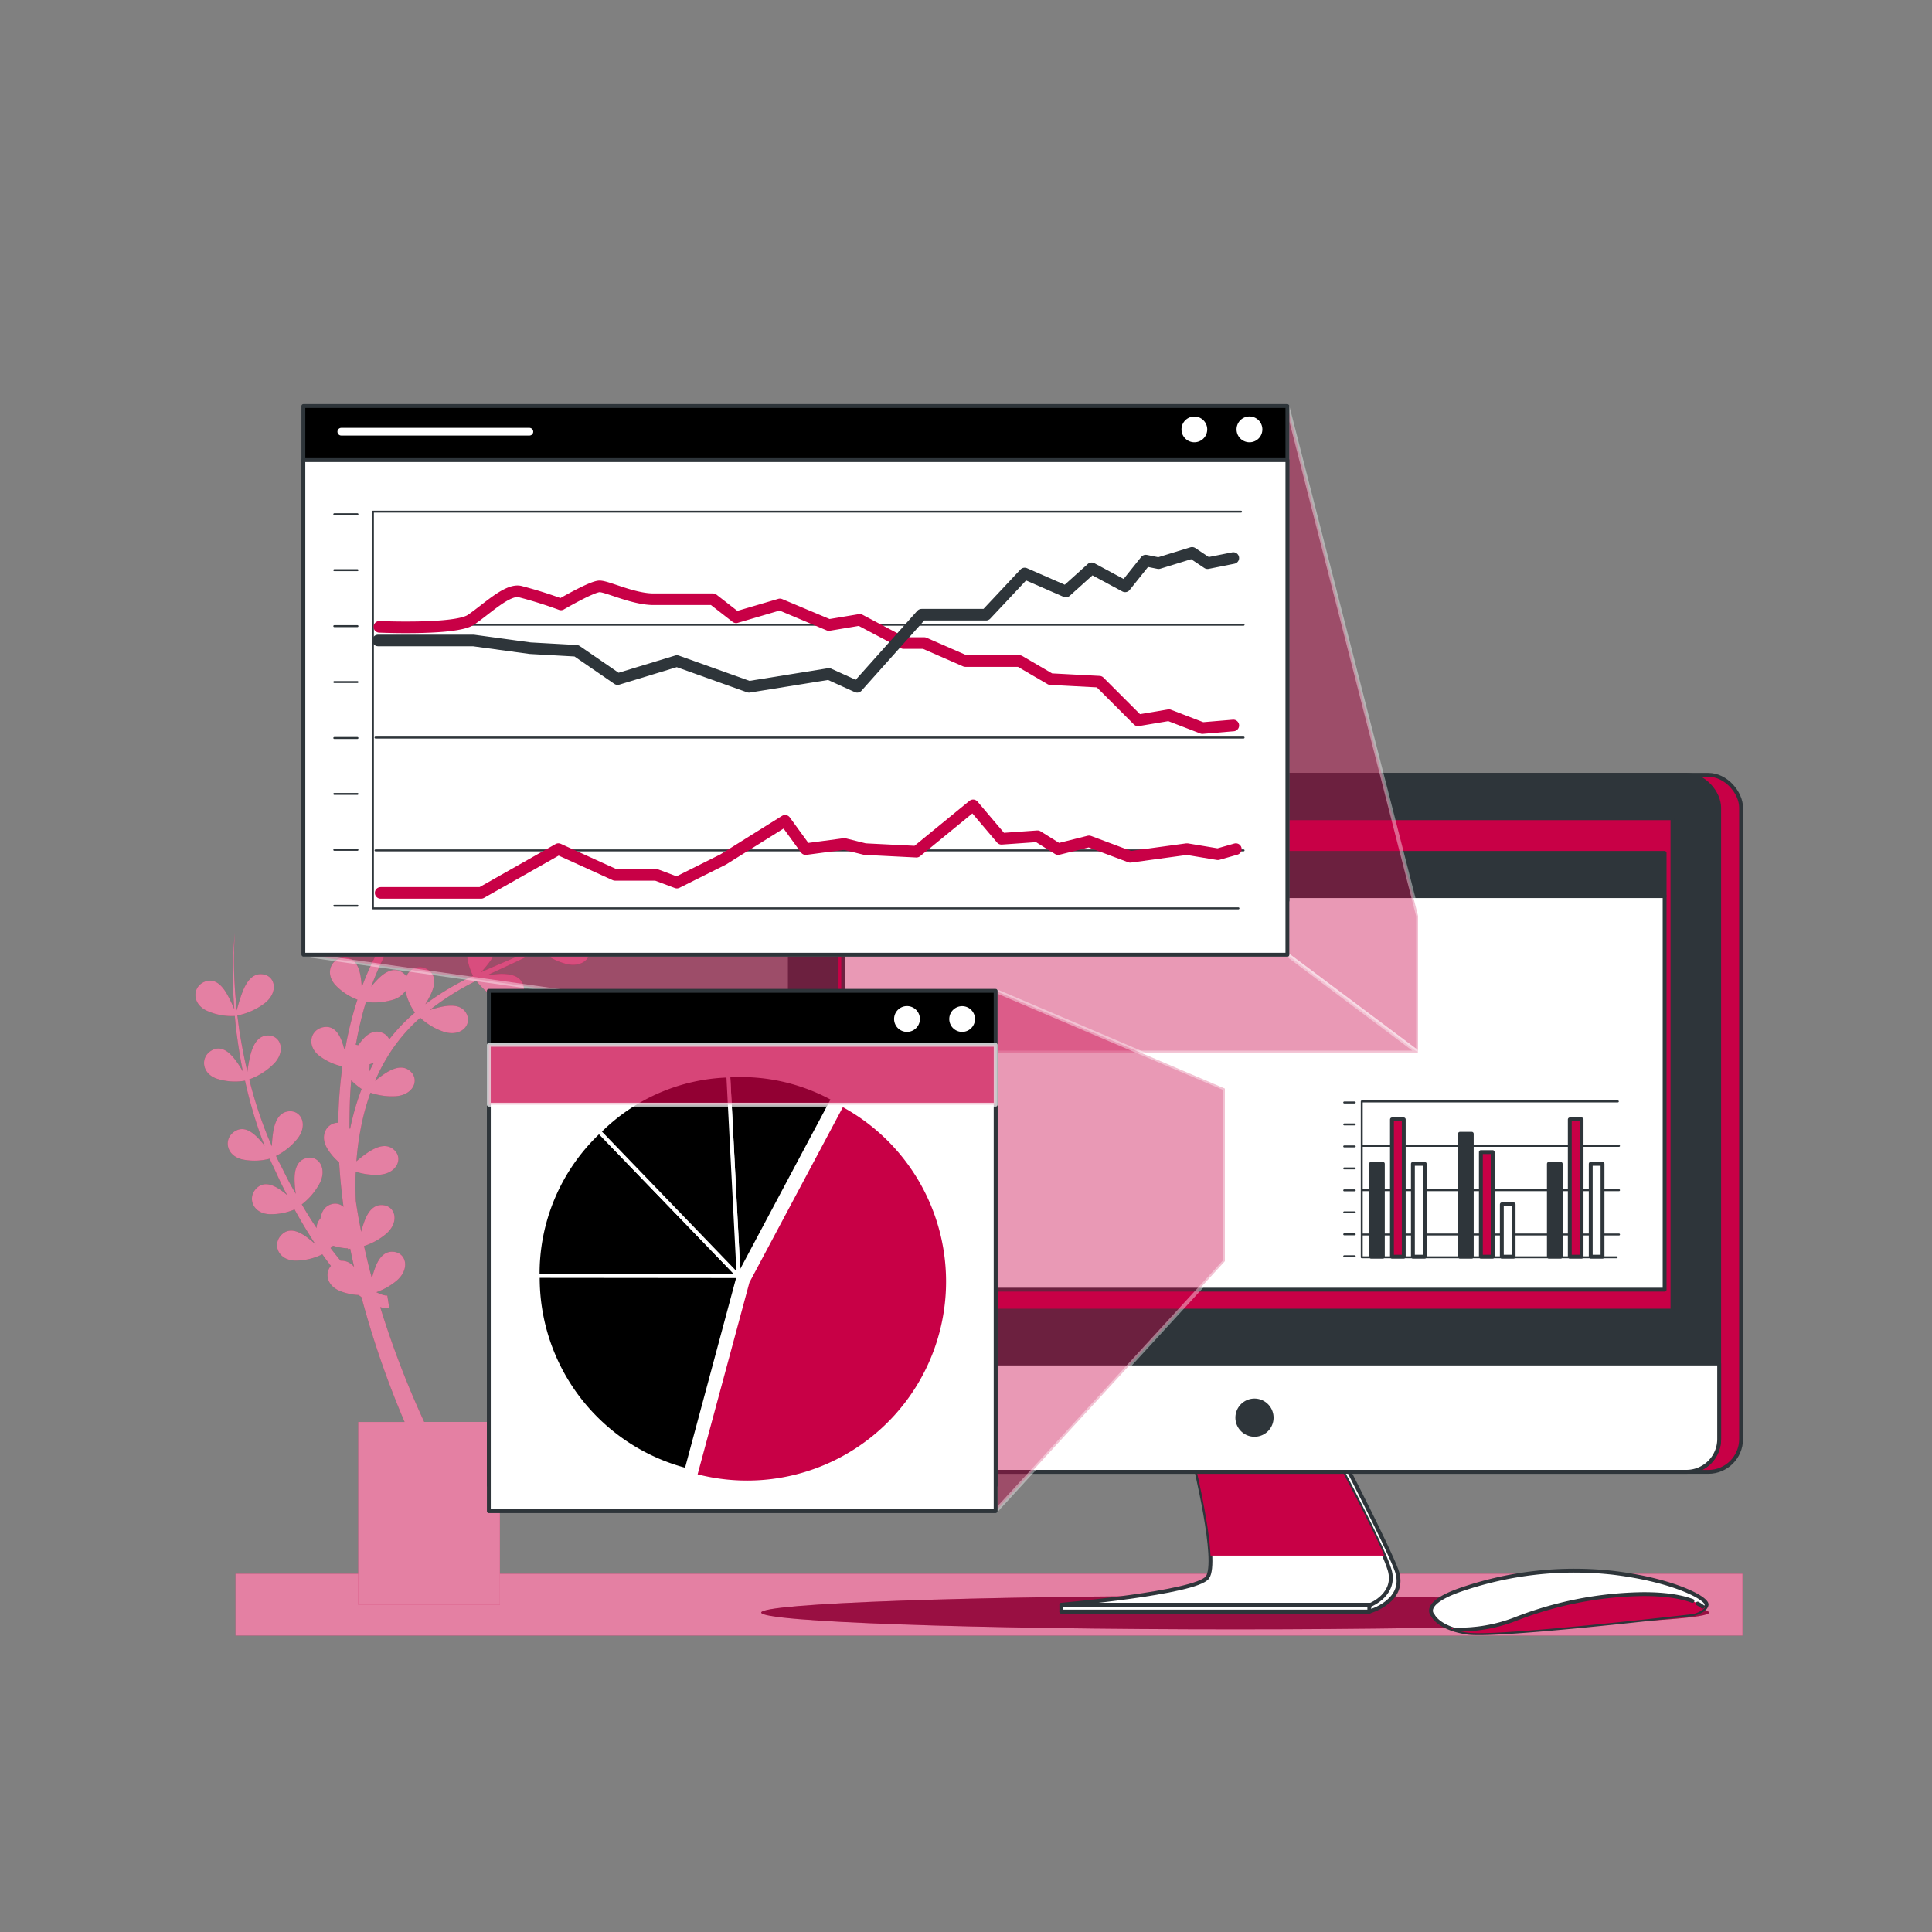 <svg xmlns="http://www.w3.org/2000/svg" viewBox="0 0 500 500"><rect x="0" y="0" width="500" height="500" fill="#808080" stroke="none"/><g id="freepik--Plants--inject-1--inject-192"><rect x="60.95" y="407.28" width="390" height="16" style="fill:#C80046"></rect><rect x="60.95" y="407.28" width="390" height="16" style="fill:#fff;opacity:0.5"></rect><path d="M158.07,235.67a55,55,0,0,0-5.61,2.17c1-.74,2-1.49,3-2.26a142.74,142.74,0,0,0,12.7-11.5,136.25,136.25,0,0,1-15,12.63,34.35,34.35,0,0,0,1.92-3.94c.95-2.49,1.18-5-1.2-6.33-2.92-1.64-6.47.81-5.53,5a15.45,15.45,0,0,0,3.22,6.35,96.54,96.54,0,0,1-10.79,6.47l-.36.18a34.33,34.33,0,0,0,2.09-4.25c.95-2.48,1.18-5-1.2-6.32-2.92-1.65-6.47.81-5.53,5a15.42,15.42,0,0,0,3.17,6.28c-4.49,2.21-9.14,4.09-13.75,6.13l-.67.3a28.87,28.87,0,0,0,2.5-3.08c1.51-2.19,2.31-4.57.31-6.43-2.46-2.28-6.48-.71-6.55,3.61a15.32,15.32,0,0,0,1.63,6.87,70.71,70.71,0,0,0-12.24,7.26l-.12.1a26.11,26.11,0,0,0,1.41-2.54c1.13-2.41,1.55-4.89-.72-6.4a3.71,3.71,0,0,0-5.58,1.73,3.47,3.47,0,0,0-1.2-1.14c-2.29-1.32-4.54.11-6.46,2.13-.5.53-1,1.09-1.43,1.66a70.23,70.23,0,0,1,5.59-11.91,16.92,16.92,0,0,0,6.72,1.44c4.56,0,6.49-3.8,4.25-6.16-1.82-1.91-4.38-1.18-6.8.22a25.71,25.71,0,0,0-2.32,1.52,69.07,69.07,0,0,1,7.87-9.78A17.12,17.12,0,0,0,117.8,234c4.43,1.09,7.22-2.12,5.61-4.95-1.3-2.3-4-2.21-6.65-1.44a34.39,34.39,0,0,0-3.71,1.37c1.21-1.17,2.46-2.3,3.72-3.42,1.67-1.42,3.39-2.79,5.13-4.13a17.13,17.13,0,0,0,6.39,3.19c4.43,1.09,7.21-2.12,5.61-4.95-1.3-2.3-4-2.21-6.65-1.44-.63.18-1.25.4-1.87.63,2.31-1.65,4.66-3.26,7-4.86l2.18-1.49a17.12,17.12,0,0,0,6.72,3.46c4.43,1.09,7.21-2.12,5.61-4.95-1.3-2.3-4-2.21-6.65-1.44a30.53,30.53,0,0,0-3.09,1.11h0c.45-.32.9-.64,1.34-1,.83-.59,1.64-1.2,2.45-1.82,1-.75,1.94-1.59,2.92-2.38.55-.44,1.09-.91,1.62-1.39a17.13,17.13,0,0,0,6.76,3.49c4.43,1.09,7.21-2.12,5.61-4.95-1.3-2.3-4-2.21-6.65-1.44a37.42,37.42,0,0,0-4.36,1.65h0c1.81-1.68,3.56-3.43,5.21-5.25l.33-.38c.71-.79,1.42-1.6,2.1-2.42s1.55-1.93,2.29-2.92a56.27,56.27,0,0,0,7.44-13,56.57,56.57,0,0,1-7.68,12.8,81.1,81.1,0,0,1-10.27,10.85l-.41.35a37.75,37.75,0,0,0,2.28-4.59c1-2.48,1.18-5-1.2-6.32-2.92-1.65-6.47.81-5.53,5a15.46,15.46,0,0,0,3.51,6.68l-.88.76-1,.86c-.59.47-1.18.92-1.78,1.37l-1,.73c-.85.63-1.72,1.24-2.59,1.84l-1.24.85-1.42,1a37,37,0,0,0,2.18-4.41c.95-2.49,1.18-5-1.2-6.33-2.92-1.64-6.47.82-5.53,5a15.55,15.55,0,0,0,3.35,6.51l-1.05.68-3.9,2.55-.76.5-2.17,1.45-.94.63c-1,.69-2,1.39-3,2.11a36.67,36.67,0,0,0,2.22-4.48c.95-2.48,1.18-5-1.2-6.32-2.92-1.65-6.47.81-5.53,5a15.57,15.57,0,0,0,3.42,6.58c-1.7,1.25-3.37,2.53-5,3.87-1.19,1-2.37,2-3.51,3.08a25.68,25.68,0,0,0,1.33-2.86c1-2.49,1.18-5-1.2-6.32-2.92-1.65-6.47.81-5.53,5a15.55,15.55,0,0,0,3.17,6.28,71,71,0,0,0-8.72,10.53,27.09,27.09,0,0,0,.67-3.32c.32-2.64-.06-5.12-2.69-5.84-3.24-.89-6.09,2.35-4.16,6.21a15.58,15.58,0,0,0,4.64,5.37,74.58,74.58,0,0,0-6.28,13,22.63,22.63,0,0,0-.28-2.82c-.44-2.63-1.51-4.9-4.24-4.85-3.35.07-5.16,4-2.22,7.14a15.35,15.35,0,0,0,5.63,3.71,94,94,0,0,0-2.78,10.67c-.11.57-.2,1.14-.31,1.71-.12.11-.24.22-.35.34-.12-.49-.26-1-.42-1.47-.84-2.52-2.25-4.61-4.93-4.13-3.31.57-4.5,4.72-1.1,7.39a15.28,15.28,0,0,0,5.85,2.73l.12.29c-.36,2.71-.64,5.44-.81,8.18-.13,2-.2,4.09-.24,6.14-2.86,0-4.88,3.14-2.91,6.54a14.54,14.54,0,0,0,3.15,3.72c.24,3.85.62,7.7,1.13,11.52a3.18,3.18,0,0,0-3.06-.71c-1.8.49-2.61,1.94-2.91,3.72a3.67,3.67,0,0,0-1,2.47c-1.34-2-2.6-4-3.83-6.12a16.94,16.94,0,0,0,4.56-5.32c2.16-4-.27-7.51-3.41-6.66-2.55.69-3.12,3.3-3,6.09a27.27,27.27,0,0,0,.3,3.16c-.45-.77-.89-1.55-1.32-2.32-1.1-2-2-4-3.08-6-.26-.49-.49-1-.71-1.5a16.8,16.8,0,0,0,5.47-4.37c2.87-3.54,1.14-7.43-2.1-7.18-2.63.21-3.68,2.66-4.12,5.42a28.42,28.42,0,0,0-.32,3.63l-.94-2.17a112.44,112.44,0,0,1-4.93-15.14,17.13,17.13,0,0,0,6.34-4c3.21-3.25,1.88-7.28-1.37-7.36-2.64-.06-3.93,2.27-4.65,5a37.66,37.66,0,0,0-.8,4.4c-.69-3-1.29-5.95-1.79-8.95-.34-1.86-.56-3.75-.8-5.63a17.29,17.29,0,0,0,7.07-3.17c3.6-2.8,2.8-7-.41-7.47-2.61-.41-4.19,1.74-5.25,4.33a43,43,0,0,0-1.57,5c-.2-2.18-.43-4.37-.53-6.56a100.89,100.89,0,0,1,.06-13.58,101.19,101.19,0,0,0-.47,13.6c0,2.09.18,4.17.31,6.26a34.26,34.26,0,0,0-2-4.13c-1.37-2.29-3.18-4-5.71-3-3.1,1.28-3.37,5.58.52,7.46a15.56,15.56,0,0,0,7.32,1.39c.18,1.86.33,3.73.62,5.58.39,2.95.89,5.88,1.47,8.79a28.2,28.2,0,0,0-2.12-3.21c-1.65-2.09-3.68-3.57-6-2.22-2.91,1.67-2.62,6,1.48,7.33a15.47,15.47,0,0,0,7.19.48,114.68,114.68,0,0,0,4.49,15.35l.6,1.5a21.86,21.86,0,0,0-1.71-2c-1.85-1.92-4-3.19-6.24-1.6-2.73,1.95-2,6.2,2.21,7.14a15.53,15.53,0,0,0,7.05-.2c.2.51.42,1,.67,1.52,1,2.06,1.89,4.17,2.94,6.19l.91,1.73a19.78,19.78,0,0,0-1.62-1.28c-2.18-1.53-4.54-2.37-6.43-.4-2.31,2.43-.81,6.47,3.51,6.6A15.36,15.36,0,0,0,76.23,313c1.23,2.24,2.51,4.45,3.89,6.62.51.83,1,1.65,1.58,2.47a24.9,24.9,0,0,0-2.49-2.05c-2.17-1.53-4.54-2.37-6.42-.4-2.32,2.43-.81,6.47,3.51,6.6a15.58,15.58,0,0,0,7.12-1.63q1.06,1.5,2.22,3c-1.61,1.87-1.09,5,2.18,6.43a14.73,14.73,0,0,0,5,1.11l.62.47.11.08a239.56,239.56,0,0,0,7.34,22.82q1.81,4.79,3.82,9.49h-12v47.33h36.66V368H109.78c-1.67-3.65-3.27-7.34-4.77-11.07-2.45-6.13-4.67-12.34-6.61-18.65l0,0a7.78,7.78,0,0,0,1,.23,4.5,4.5,0,0,0,1.35.06l-.52-3.29h-.07l-.28,0c-.18,0-.42-.09-.63-.12a8.83,8.83,0,0,1-1.34-.5l-.52-.24a16.85,16.85,0,0,0,5.28-3c3.48-3,2.49-7.1-.74-7.45-2.63-.29-4.11,1.93-5,4.56-.27.75-.49,1.53-.69,2.29-.18-.7-.38-1.4-.55-2.1-.53-2.07-1-4.16-1.48-6.25a16.85,16.85,0,0,0,5.71-3.14c3.48-3,2.49-7.09-.74-7.44-2.63-.29-4.11,1.93-5,4.56a24,24,0,0,0-.7,2.33c-.3-1.53-.6-3.05-.86-4.58-.2-1.14-.37-2.27-.54-3.41-.07-1.62-.09-3.24-.07-4.87,0-.89,0-1.78.08-2.68a16.88,16.88,0,0,0,6.07.78c4.55-.3,6.24-4.2,3.86-6.41-1.94-1.81-4.45-.91-6.78.63a30.72,30.72,0,0,0-3,2.31,72.9,72.9,0,0,1,1.72-11.3,59.92,59.92,0,0,1,1.92-6.46,17,17,0,0,0,6.51.91c4.55-.29,6.24-4.19,3.86-6.41-1.94-1.8-4.45-.91-6.78.64a28.7,28.7,0,0,0-2.39,1.8,46.9,46.9,0,0,1,3.06-6,44.06,44.06,0,0,1,8.62-10.34A17,17,0,0,0,114.8,267c4.33,1.42,7.35-1.58,6-4.52-1.12-2.39-3.79-2.5-6.52-1.93a27.74,27.74,0,0,0-3.07.85l.06-.06a68.94,68.94,0,0,1,12-7.52,17,17,0,0,0,5.58,4.74c4.05,2.09,7.51-.39,6.61-3.51-.73-2.54-3.34-3.07-6.14-3a31.55,31.55,0,0,0-3.26.36c4.5-2.13,9.11-4.14,13.54-6.49h0l.09-.05a17.1,17.1,0,0,0,6.89,3.6c4.43,1.1,7.22-2.12,5.62-4.95-1.31-2.3-4-2.2-6.66-1.44-.75.22-1.5.49-2.22.77a100,100,0,0,0,8.6-5.62l.24.25a.37.37,0,0,1,0-.11,17.33,17.33,0,0,0,6.94,3.65c4.43,1.09,7.21-2.12,5.61-4.95C163.42,234.8,160.76,234.9,158.07,235.67ZM88.15,326.28c-.9-1.07-1.76-2.17-2.61-3.29.21-.18.43-.38.65-.6a15.63,15.63,0,0,0,3.84.69c0,.07,0,.14,0,.21l.61-.13c.31,1.58.65,3.15,1,4.72A4.13,4.13,0,0,0,88.15,326.28Zm3.27-37.65c-.31,1.17-.58,2.36-.82,3.55a1.16,1.16,0,0,0-.16-.21q0-3.66.12-7.3c.07-1.7.19-3.39.34-5.09a16.72,16.72,0,0,0,2.7,2.25A60.43,60.43,0,0,0,91.42,288.63Zm4.1-11.2c0-.44.1-.89.13-1.33,0-.23,0-.45,0-.67.36-.11.72-.24,1.09-.39C96.32,275.83,95.91,276.62,95.52,277.43Zm5.21-8.46a3.24,3.24,0,0,0-1.84-1.71c-2.46-1-4.47.8-6.06,3.1l-.07.11-.16,0a3,3,0,0,0-.51-.07c0-.14,0-.28.07-.42a91.12,91.12,0,0,1,2.55-10.68,17.07,17.07,0,0,0,6.85-.53,5.91,5.91,0,0,0,3.36-2.32,15.73,15.73,0,0,0,2.46,5.61A46,46,0,0,0,100.73,269Z" style="fill:#C80046"></path><path d="M158.07,235.67a55,55,0,0,0-5.61,2.17c1-.74,2-1.49,3-2.26a142.74,142.74,0,0,0,12.7-11.5,136.25,136.25,0,0,1-15,12.63,34.35,34.35,0,0,0,1.92-3.94c.95-2.49,1.18-5-1.2-6.33-2.92-1.64-6.47.81-5.53,5a15.45,15.45,0,0,0,3.22,6.35,96.54,96.54,0,0,1-10.79,6.47l-.36.18a34.33,34.33,0,0,0,2.09-4.25c.95-2.48,1.18-5-1.2-6.32-2.92-1.65-6.47.81-5.53,5a15.42,15.42,0,0,0,3.17,6.28c-4.49,2.21-9.14,4.09-13.75,6.13l-.67.3a28.87,28.87,0,0,0,2.5-3.08c1.51-2.19,2.31-4.57.31-6.43-2.46-2.28-6.48-.71-6.55,3.61a15.32,15.32,0,0,0,1.63,6.87,70.71,70.71,0,0,0-12.24,7.26l-.12.1a26.11,26.11,0,0,0,1.41-2.54c1.13-2.41,1.55-4.89-.72-6.4a3.71,3.71,0,0,0-5.58,1.73,3.47,3.47,0,0,0-1.2-1.14c-2.29-1.32-4.54.11-6.46,2.13-.5.53-1,1.09-1.43,1.66a70.23,70.23,0,0,1,5.59-11.91,16.92,16.92,0,0,0,6.72,1.44c4.56,0,6.49-3.8,4.25-6.16-1.82-1.91-4.38-1.18-6.8.22a25.71,25.71,0,0,0-2.32,1.52,69.07,69.07,0,0,1,7.87-9.78A17.12,17.12,0,0,0,117.8,234c4.43,1.09,7.22-2.12,5.61-4.95-1.3-2.3-4-2.21-6.65-1.44a34.39,34.39,0,0,0-3.71,1.37c1.21-1.17,2.46-2.3,3.72-3.42,1.67-1.42,3.39-2.79,5.13-4.13a17.13,17.13,0,0,0,6.39,3.19c4.43,1.09,7.21-2.12,5.61-4.95-1.3-2.3-4-2.21-6.65-1.44-.63.18-1.25.4-1.87.63,2.31-1.65,4.66-3.26,7-4.86l2.18-1.49a17.12,17.12,0,0,0,6.72,3.46c4.43,1.09,7.21-2.12,5.61-4.95-1.3-2.3-4-2.21-6.65-1.44a30.53,30.53,0,0,0-3.09,1.11h0c.45-.32.9-.64,1.34-1,.83-.59,1.64-1.2,2.45-1.82,1-.75,1.94-1.59,2.92-2.38.55-.44,1.09-.91,1.62-1.39a17.13,17.13,0,0,0,6.76,3.49c4.43,1.09,7.21-2.12,5.61-4.95-1.3-2.3-4-2.21-6.65-1.44a37.42,37.42,0,0,0-4.36,1.65h0c1.81-1.68,3.56-3.43,5.21-5.25l.33-.38c.71-.79,1.42-1.6,2.1-2.42s1.55-1.93,2.29-2.92a56.27,56.27,0,0,0,7.44-13,56.57,56.57,0,0,1-7.68,12.8,81.1,81.1,0,0,1-10.27,10.85l-.41.35a37.75,37.75,0,0,0,2.28-4.59c1-2.48,1.18-5-1.2-6.32-2.92-1.65-6.47.81-5.53,5a15.46,15.46,0,0,0,3.51,6.68l-.88.76-1,.86c-.59.47-1.18.92-1.78,1.37l-1,.73c-.85.63-1.72,1.24-2.59,1.84l-1.24.85-1.42,1a37,37,0,0,0,2.18-4.41c.95-2.49,1.18-5-1.2-6.33-2.92-1.64-6.47.82-5.53,5a15.55,15.55,0,0,0,3.35,6.51l-1.05.68-3.9,2.55-.76.5-2.17,1.45-.94.63c-1,.69-2,1.39-3,2.11a36.67,36.67,0,0,0,2.22-4.48c.95-2.48,1.18-5-1.2-6.32-2.92-1.65-6.47.81-5.53,5a15.57,15.57,0,0,0,3.42,6.58c-1.7,1.25-3.37,2.53-5,3.87-1.19,1-2.37,2-3.51,3.08a25.68,25.68,0,0,0,1.33-2.86c1-2.49,1.18-5-1.2-6.32-2.92-1.65-6.47.81-5.53,5a15.55,15.55,0,0,0,3.17,6.28,71,71,0,0,0-8.72,10.53,27.09,27.09,0,0,0,.67-3.32c.32-2.64-.06-5.12-2.69-5.84-3.24-.89-6.09,2.35-4.16,6.21a15.58,15.58,0,0,0,4.64,5.37,74.58,74.58,0,0,0-6.28,13,22.63,22.63,0,0,0-.28-2.82c-.44-2.63-1.51-4.9-4.24-4.85-3.35.07-5.16,4-2.22,7.14a15.35,15.35,0,0,0,5.63,3.71,94,94,0,0,0-2.78,10.67c-.11.57-.2,1.14-.31,1.71-.12.11-.24.22-.35.34-.12-.49-.26-1-.42-1.47-.84-2.52-2.25-4.61-4.93-4.13-3.31.57-4.5,4.72-1.1,7.39a15.28,15.28,0,0,0,5.85,2.73l.12.29c-.36,2.71-.64,5.44-.81,8.18-.13,2-.2,4.09-.24,6.14-2.86,0-4.88,3.14-2.91,6.54a14.54,14.54,0,0,0,3.15,3.72c.24,3.85.62,7.7,1.13,11.52a3.18,3.18,0,0,0-3.06-.71c-1.8.49-2.61,1.94-2.91,3.72a3.67,3.67,0,0,0-1,2.47c-1.34-2-2.6-4-3.83-6.12a16.94,16.94,0,0,0,4.56-5.32c2.16-4-.27-7.51-3.41-6.66-2.55.69-3.12,3.3-3,6.09a27.27,27.27,0,0,0,.3,3.16c-.45-.77-.89-1.55-1.32-2.32-1.1-2-2-4-3.08-6-.26-.49-.49-1-.71-1.5a16.8,16.8,0,0,0,5.47-4.37c2.87-3.54,1.14-7.43-2.1-7.18-2.63.21-3.68,2.66-4.12,5.42a28.42,28.42,0,0,0-.32,3.63l-.94-2.17a112.44,112.44,0,0,1-4.93-15.14,17.13,17.13,0,0,0,6.34-4c3.21-3.25,1.88-7.28-1.37-7.36-2.64-.06-3.93,2.27-4.65,5a37.66,37.66,0,0,0-.8,4.4c-.69-3-1.29-5.95-1.79-8.95-.34-1.86-.56-3.75-.8-5.63a17.29,17.29,0,0,0,7.07-3.17c3.6-2.8,2.8-7-.41-7.47-2.61-.41-4.19,1.74-5.25,4.33a43,43,0,0,0-1.57,5c-.2-2.18-.43-4.37-.53-6.56a100.89,100.89,0,0,1,.06-13.58,101.19,101.19,0,0,0-.47,13.6c0,2.09.18,4.17.31,6.26a34.26,34.26,0,0,0-2-4.13c-1.37-2.29-3.18-4-5.71-3-3.1,1.28-3.37,5.58.52,7.46a15.56,15.56,0,0,0,7.32,1.39c.18,1.86.33,3.73.62,5.58.39,2.95.89,5.88,1.47,8.79a28.2,28.2,0,0,0-2.12-3.21c-1.65-2.09-3.68-3.57-6-2.22-2.91,1.67-2.62,6,1.48,7.33a15.47,15.47,0,0,0,7.19.48,114.68,114.68,0,0,0,4.49,15.35l.6,1.5a21.86,21.86,0,0,0-1.71-2c-1.85-1.92-4-3.19-6.24-1.6-2.73,1.95-2,6.2,2.21,7.14a15.53,15.53,0,0,0,7.05-.2c.2.51.42,1,.67,1.52,1,2.06,1.89,4.17,2.94,6.19l.91,1.73a19.78,19.78,0,0,0-1.62-1.28c-2.18-1.53-4.54-2.37-6.43-.4-2.31,2.43-.81,6.47,3.51,6.6A15.36,15.36,0,0,0,76.23,313c1.23,2.24,2.51,4.45,3.89,6.62.51.83,1,1.65,1.58,2.47a24.9,24.9,0,0,0-2.49-2.05c-2.17-1.53-4.54-2.37-6.42-.4-2.32,2.43-.81,6.47,3.51,6.6a15.58,15.58,0,0,0,7.12-1.63q1.06,1.5,2.22,3c-1.61,1.87-1.09,5,2.18,6.43a14.73,14.73,0,0,0,5,1.11l.62.47.11.08a239.56,239.56,0,0,0,7.34,22.82q1.81,4.79,3.82,9.49h-12v47.33h36.66V368H109.78c-1.67-3.65-3.27-7.34-4.77-11.07-2.45-6.13-4.67-12.34-6.61-18.65l0,0a7.78,7.78,0,0,0,1,.23,4.5,4.5,0,0,0,1.35.06l-.52-3.29h-.07l-.28,0c-.18,0-.42-.09-.63-.12a8.83,8.83,0,0,1-1.34-.5l-.52-.24a16.85,16.85,0,0,0,5.28-3c3.48-3,2.49-7.1-.74-7.45-2.63-.29-4.11,1.93-5,4.56-.27.75-.49,1.53-.69,2.29-.18-.7-.38-1.4-.55-2.1-.53-2.07-1-4.16-1.48-6.25a16.85,16.85,0,0,0,5.71-3.14c3.48-3,2.49-7.09-.74-7.44-2.63-.29-4.11,1.93-5,4.56a24,24,0,0,0-.7,2.33c-.3-1.53-.6-3.05-.86-4.58-.2-1.14-.37-2.27-.54-3.41-.07-1.62-.09-3.24-.07-4.87,0-.89,0-1.78.08-2.68a16.88,16.88,0,0,0,6.07.78c4.55-.3,6.24-4.2,3.86-6.41-1.94-1.81-4.45-.91-6.78.63a30.72,30.72,0,0,0-3,2.31,72.9,72.9,0,0,1,1.72-11.3,59.92,59.92,0,0,1,1.92-6.46,17,17,0,0,0,6.51.91c4.55-.29,6.24-4.19,3.86-6.41-1.94-1.8-4.45-.91-6.78.64a28.7,28.7,0,0,0-2.39,1.8,46.9,46.9,0,0,1,3.06-6,44.06,44.06,0,0,1,8.62-10.34A17,17,0,0,0,114.8,267c4.33,1.42,7.35-1.58,6-4.52-1.12-2.39-3.79-2.5-6.52-1.93a27.74,27.74,0,0,0-3.07.85l.06-.06a68.94,68.94,0,0,1,12-7.52,17,17,0,0,0,5.58,4.74c4.05,2.09,7.51-.39,6.61-3.51-.73-2.54-3.34-3.07-6.14-3a31.55,31.55,0,0,0-3.26.36c4.5-2.13,9.11-4.14,13.54-6.49h0l.09-.05a17.1,17.1,0,0,0,6.89,3.6c4.43,1.1,7.22-2.12,5.62-4.95-1.31-2.3-4-2.2-6.66-1.44-.75.22-1.5.49-2.22.77a100,100,0,0,0,8.6-5.62l.24.25a.37.37,0,0,1,0-.11,17.33,17.33,0,0,0,6.94,3.65c4.43,1.09,7.21-2.12,5.61-4.95C163.42,234.8,160.76,234.9,158.07,235.67ZM88.15,326.28c-.9-1.07-1.76-2.17-2.61-3.29.21-.18.43-.38.65-.6a15.63,15.63,0,0,0,3.84.69c0,.07,0,.14,0,.21l.61-.13c.31,1.58.65,3.15,1,4.72A4.13,4.13,0,0,0,88.15,326.28Zm3.27-37.65c-.31,1.17-.58,2.36-.82,3.55a1.16,1.16,0,0,0-.16-.21q0-3.66.12-7.3c.07-1.7.19-3.39.34-5.09a16.72,16.72,0,0,0,2.7,2.25A60.43,60.43,0,0,0,91.42,288.63Zm4.1-11.2c0-.44.1-.89.13-1.33,0-.23,0-.45,0-.67.36-.11.72-.24,1.09-.39C96.32,275.83,95.91,276.62,95.52,277.43Zm5.21-8.46a3.24,3.24,0,0,0-1.84-1.71c-2.46-1-4.47.8-6.06,3.1l-.07.11-.16,0a3,3,0,0,0-.51-.07c0-.14,0-.28.07-.42a91.12,91.12,0,0,1,2.55-10.68,17.07,17.07,0,0,0,6.85-.53,5.91,5.91,0,0,0,3.36-2.32,15.73,15.73,0,0,0,2.46,5.61A46,46,0,0,0,100.73,269Z" style="fill:#fff;opacity:0.5"></path></g><g id="freepik--Shadow--inject-1--inject-192"><path d="M442.33,417.33c0,2.4-54.92,4.34-122.66,4.34S197,419.73,197,417.33,251.92,413,319.67,413,442.33,414.94,442.33,417.33Z" style="fill:#C80046"></path><path d="M442.33,417.33c0,2.4-54.92,4.34-122.66,4.34S197,419.73,197,417.33,251.92,413,319.67,413,442.33,414.94,442.33,417.33Z" style="fill:#2e353a;opacity:0.3"></path></g><g id="freepik--Device--inject-1--inject-192"><path d="M310.84,378.39s6,25.64,3.37,29.86c-3.39,5.51-39.54,8.83-39.54,8.83h79.71s10-2.8,7-10.83c-2.33-6.22-13.48-27.86-13.48-27.86Z" style="fill:#fff;stroke:#2e353a;stroke-linecap:round;stroke-linejoin:round"></path><path d="M309.1,378.39s6.36,25.86,3.37,29.86-37.8,7.05-37.8,7.05h80.08s6.74-2.72,4.87-9.05-13.47-27.86-13.47-27.86Z" style="fill:#fff;stroke:#2e353a;stroke-linecap:round;stroke-linejoin:round"></path><path d="M346.15,378.39h-37s3.76,15.32,4.13,24.2h45C354.59,394.05,346.15,378.39,346.15,378.39Z" style="fill:#C80046;mix-blend-mode:multiply"></path><rect x="274.67" y="415.43" width="79.71" height="1.65" style="fill:#fff;stroke:#2e353a;stroke-linecap:round;stroke-linejoin:round"></rect><rect x="210.08" y="200.53" width="240.51" height="180.39" rx="8.48" style="fill:#C80046;stroke:#2e353a;stroke-linecap:round;stroke-linejoin:round"></rect><rect x="204.41" y="200.53" width="240.51" height="180.39" rx="8.48" style="fill:#2e353a;stroke:#2e353a;stroke-linecap:round;stroke-linejoin:round"></rect><path d="M204.41,352.87H444.92a0,0,0,0,1,0,0v19.55a8.48,8.48,0,0,1-8.48,8.48H212.89a8.48,8.48,0,0,1-8.48-8.48V352.87A0,0,0,0,1,204.41,352.87Z" style="fill:#fff;stroke:#2e353a;stroke-linecap:round;stroke-linejoin:round"></path><rect x="216.51" y="211.75" width="216.32" height="127.44" style="fill:#C80046;stroke:#2e353a;stroke-linecap:round;stroke-linejoin:round"></rect><path d="M329.1,366.89a4.44,4.44,0,1,0-4.43,4.44A4.43,4.43,0,0,0,329.1,366.89Z" style="fill:#2e353a;stroke:#2e353a;stroke-linecap:round;stroke-linejoin:round"></path><rect x="218.21" y="220.73" width="212.59" height="11.17" style="fill:#2e353a;stroke:#2e353a;stroke-linecap:round;stroke-linejoin:round"></rect><polygon points="253.28 231.91 250.74 225.01 218.21 225.01 218.21 231.91 218.21 241.06 218.21 333.76 430.8 333.76 430.8 231.91 253.28 231.91" style="fill:#fff;stroke:#2e353a;stroke-linecap:round;stroke-linejoin:round"></polygon><path d="M370.84,418.06s1.37,3.31,8.92,4.46,58.47-4.81,58.47-4.81,3.2-.8,3.43-2.4-8.24-6.29-23.91-8.24a90.23,90.23,0,0,0-40.39,4.58C367.64,415.2,370.84,418.06,370.84,418.06Z" style="fill:#fff;stroke:#2e353a;stroke-linecap:round;stroke-linejoin:round"></path><path d="M429.44,412.45c-3.4,0-11.09.36-17.35.9s-16.63,4.47-22.35,6.43-14.84,1.44-14.84,1.44a20.17,20.17,0,0,0,4.86,1.3c7.55,1.14,58.47-4.81,58.47-4.81a7,7,0,0,0,3-1.6C438,413.77,432.22,412.45,429.44,412.45Z" style="fill:#C80046;mix-blend-mode:multiply"></path><path d="M439.35,415a9,9,0,0,1,1.27.81" style="fill:none;stroke:#2e353a;stroke-linecap:round;stroke-linejoin:round"></path><path d="M376.45,421.72A40.24,40.24,0,0,0,392,419.09,94.11,94.11,0,0,1,425,412.56c6.57-.05,10.59.85,13,1.76" style="fill:none;stroke:#2e353a;stroke-linecap:round;stroke-linejoin:round"></path></g><g id="freepik--Graphics--inject-1--inject-192"><polyline points="418.7 285.05 352.42 285.05 352.42 325.39 418.39 325.39" style="fill:none;stroke:#2e353a;stroke-linecap:round;stroke-linejoin:round;stroke-width:0.5px"></polyline><line x1="352.72" y1="296.55" x2="419" y2="296.55" style="fill:none;stroke:#2e353a;stroke-linecap:round;stroke-linejoin:round;stroke-width:0.5px"></line><line x1="352.72" y1="308.02" x2="419" y2="308.02" style="fill:none;stroke:#2e353a;stroke-linecap:round;stroke-linejoin:round;stroke-width:0.5px"></line><line x1="352.72" y1="319.49" x2="419" y2="319.49" style="fill:none;stroke:#2e353a;stroke-linecap:round;stroke-linejoin:round;stroke-width:0.5px"></line><line x1="350.6" y1="285.32" x2="347.88" y2="285.32" style="fill:none;stroke:#2e353a;stroke-linecap:round;stroke-linejoin:round;stroke-width:0.5px"></line><line x1="350.6" y1="291" x2="347.88" y2="291" style="fill:none;stroke:#2e353a;stroke-linecap:round;stroke-linejoin:round;stroke-width:0.5px"></line><line x1="350.6" y1="296.69" x2="347.88" y2="296.69" style="fill:none;stroke:#2e353a;stroke-linecap:round;stroke-linejoin:round;stroke-width:0.5px"></line><line x1="350.6" y1="302.38" x2="347.88" y2="302.38" style="fill:none;stroke:#2e353a;stroke-linecap:round;stroke-linejoin:round;stroke-width:0.5px"></line><line x1="350.6" y1="308.06" x2="347.88" y2="308.06" style="fill:none;stroke:#2e353a;stroke-linecap:round;stroke-linejoin:round;stroke-width:0.5px"></line><line x1="350.6" y1="313.75" x2="347.88" y2="313.75" style="fill:none;stroke:#2e353a;stroke-linecap:round;stroke-linejoin:round;stroke-width:0.5px"></line><line x1="350.6" y1="319.44" x2="347.88" y2="319.44" style="fill:none;stroke:#2e353a;stroke-linecap:round;stroke-linejoin:round;stroke-width:0.5px"></line><line x1="350.6" y1="325.12" x2="347.88" y2="325.12" style="fill:none;stroke:#2e353a;stroke-linecap:round;stroke-linejoin:round;stroke-width:0.5px"></line><rect x="354.83" y="301.2" width="3.05" height="24.03" style="fill:#2e353a;stroke:#2e353a;stroke-linecap:round;stroke-linejoin:round"></rect><rect x="360.24" y="289.7" width="3.05" height="35.53" style="fill:#C80046;stroke:#2e353a;stroke-linecap:round;stroke-linejoin:round"></rect><rect x="365.66" y="301.2" width="3.05" height="24.03" style="fill:#fff;stroke:#2e353a;stroke-linecap:round;stroke-linejoin:round"></rect><rect x="377.84" y="293.42" width="3.05" height="31.81" style="fill:#2e353a;stroke:#2e353a;stroke-linecap:round;stroke-linejoin:round"></rect><rect x="383.25" y="298.16" width="3.05" height="27.07" style="fill:#C80046;stroke:#2e353a;stroke-linecap:round;stroke-linejoin:round"></rect><rect x="388.67" y="311.69" width="3.05" height="13.54" style="fill:#fff;stroke:#2e353a;stroke-linecap:round;stroke-linejoin:round"></rect><rect x="400.85" y="301.2" width="3.05" height="24.03" style="fill:#2e353a;stroke:#2e353a;stroke-linecap:round;stroke-linejoin:round"></rect><rect x="406.26" y="289.7" width="3.05" height="35.53" style="fill:#C80046;stroke:#2e353a;stroke-linecap:round;stroke-linejoin:round"></rect><rect x="411.68" y="301.2" width="3.05" height="24.03" style="fill:#fff;stroke:#2e353a;stroke-linecap:round;stroke-linejoin:round"></rect><polygon points="333.18 247.08 367 272.39 367 237.05 333.18 105.08 333.18 247.08" style="fill:#C80046;stroke:#fff;stroke-linecap:round;stroke-linejoin:round;opacity:0.4"></polygon><polygon points="367 272.39 257 272.39 78.51 247.08 333.18 247.08 367 272.39" style="fill:#C80046;stroke:#fff;stroke-linecap:round;stroke-linejoin:round;opacity:0.4"></polygon><rect x="78.51" y="105.08" width="254.67" height="128" style="stroke:#2e353a;stroke-linecap:round;stroke-linejoin:round"></rect><line x1="88.33" y1="111.72" x2="137" y2="111.72" style="fill:none;stroke:#fff;stroke-linecap:round;stroke-linejoin:round;stroke-width:2px"></line><path d="M326.7,111.12a3.34,3.34,0,1,0-3.33,3.34A3.33,3.33,0,0,0,326.7,111.12Z" style="fill:#fff"></path><path d="M312.43,111.12a3.33,3.33,0,1,0-3.33,3.34A3.33,3.33,0,0,0,312.43,111.12Z" style="fill:#fff"></path><rect x="78.51" y="119.08" width="254.67" height="128" style="fill:#fff;stroke:#2e353a;stroke-linecap:round;stroke-linejoin:round"></rect><polyline points="321.18 132.42 96.51 132.42 96.51 235.08 320.51 235.08" style="fill:none;stroke:#2e353a;stroke-linecap:round;stroke-linejoin:round;stroke-width:0.5px"></polyline><line x1="97.18" y1="161.68" x2="321.84" y2="161.68" style="fill:none;stroke:#2e353a;stroke-linecap:round;stroke-linejoin:round;stroke-width:0.5px"></line><line x1="97.18" y1="190.88" x2="321.84" y2="190.88" style="fill:none;stroke:#2e353a;stroke-linecap:round;stroke-linejoin:round;stroke-width:0.5px"></line><line x1="97.18" y1="220.08" x2="321.84" y2="220.08" style="fill:none;stroke:#2e353a;stroke-linecap:round;stroke-linejoin:round;stroke-width:0.5px"></line><line x1="92.51" y1="133.08" x2="86.51" y2="133.08" style="fill:none;stroke:#2e353a;stroke-linecap:round;stroke-linejoin:round;stroke-width:0.5px"></line><line x1="92.51" y1="147.56" x2="86.51" y2="147.56" style="fill:none;stroke:#2e353a;stroke-linecap:round;stroke-linejoin:round;stroke-width:0.5px"></line><line x1="92.51" y1="162.04" x2="86.51" y2="162.04" style="fill:none;stroke:#2e353a;stroke-linecap:round;stroke-linejoin:round;stroke-width:0.5px"></line><line x1="92.51" y1="176.51" x2="86.51" y2="176.51" style="fill:none;stroke:#2e353a;stroke-linecap:round;stroke-linejoin:round;stroke-width:0.5px"></line><line x1="92.51" y1="190.99" x2="86.51" y2="190.99" style="fill:none;stroke:#2e353a;stroke-linecap:round;stroke-linejoin:round;stroke-width:0.5px"></line><line x1="92.51" y1="205.46" x2="86.51" y2="205.46" style="fill:none;stroke:#2e353a;stroke-linecap:round;stroke-linejoin:round;stroke-width:0.5px"></line><line x1="92.51" y1="219.94" x2="86.51" y2="219.94" style="fill:none;stroke:#2e353a;stroke-linecap:round;stroke-linejoin:round;stroke-width:0.5px"></line><line x1="92.51" y1="234.42" x2="86.51" y2="234.42" style="fill:none;stroke:#2e353a;stroke-linecap:round;stroke-linejoin:round;stroke-width:0.5px"></line><path d="M98.18,162.22s19.66.86,23.66-1.8,9.34-8,12.67-7.34a111.3,111.3,0,0,1,10.67,3.34s8-4.67,10-4.67,8.66,3.33,14,3.33h15.33l6,4.67,11.33-3.33,12.67,5.33,8-1.33,11.33,6h5.34l10.66,4.66h14l8,4.67,12.67.67,10,10,8-1.34,8.67,3.34,8-.67" style="fill:none;stroke:#C80046;stroke-linecap:round;stroke-linejoin:round;stroke-width:3px"></path><polyline points="97.84 165.75 122.51 165.75 137.18 167.75 149.18 168.42 159.84 175.75 175.18 171.08 193.84 177.75 214.51 174.42 221.84 177.75 238.51 159.08 255.18 159.08 265.18 148.42 275.84 153.08 282.51 147.08 291.18 151.75 296.51 145.08 299.84 145.75 308.51 143.08 312.51 145.75 319.18 144.42" style="fill:none;stroke:#2e353a;stroke-linecap:round;stroke-linejoin:round;stroke-width:3px"></polyline><polyline points="98.51 231.08 124.51 231.08 144.51 219.75 159.18 226.42 169.84 226.42 175.18 228.42 187.18 222.42 203.18 212.42 208.51 219.75 218.51 218.42 223.84 219.75 237.18 220.42 251.84 208.42 259.18 217.08 268.51 216.42 273.84 219.75 281.84 217.75 292.51 221.75 307.18 219.75 315.18 221.08 319.84 219.75" style="fill:none;stroke:#C80046;stroke-linecap:round;stroke-linejoin:round;stroke-width:3px"></polyline><polygon points="257.67 256.42 317 281.72 317 326.39 257.67 391.08 257.67 256.42" style="fill:#C80046;stroke:#fff;stroke-linecap:round;stroke-linejoin:round;opacity:0.4"></polygon><rect x="126.51" y="256.42" width="131.16" height="128" style="stroke:#2e353a;stroke-linecap:round;stroke-linejoin:round"></rect><rect x="126.51" y="270.42" width="131.16" height="120.67" style="fill:#fff;stroke:#2e353a;stroke-linecap:round;stroke-linejoin:round"></rect><path d="M191.15,330.26l-52-.05a50.37,50.37,0,0,1,15.9-37.37Z" style="stroke:#fff;stroke-miterlimit:10"></path><path d="M191.15,330.26l-13.5,50.19a51.35,51.35,0,0,1-38.47-50.24Z" style="stroke:#fff;stroke-miterlimit:10"></path><path d="M193.48,331.72l24.45-45.87a52,52,0,0,1-38,96.06Z" style="fill:#C80046;stroke:#fff;stroke-miterlimit:10"></path><path d="M191.15,330.26l-2.67-51.91a49.49,49.49,0,0,1,27.12,6Z" style="stroke:#fff;stroke-miterlimit:10"></path><path d="M191.15,330.26l-36.07-37.42a49.28,49.28,0,0,1,33.4-14.49Z" style="stroke:#fff;stroke-miterlimit:10"></path><path d="M252.33,263.72a3.33,3.33,0,1,0-3.33,3.33A3.33,3.33,0,0,0,252.33,263.72Z" style="fill:#fff"></path><path d="M238.07,263.72a3.34,3.34,0,1,0-3.34,3.33A3.34,3.34,0,0,0,238.07,263.72Z" style="fill:#fff"></path><rect x="126.51" y="270.42" width="131.16" height="15.47" style="fill:#C80046;stroke:#fff;stroke-linecap:round;stroke-linejoin:round;opacity:0.73;mix-blend-mode:multiply"></rect></g></svg>